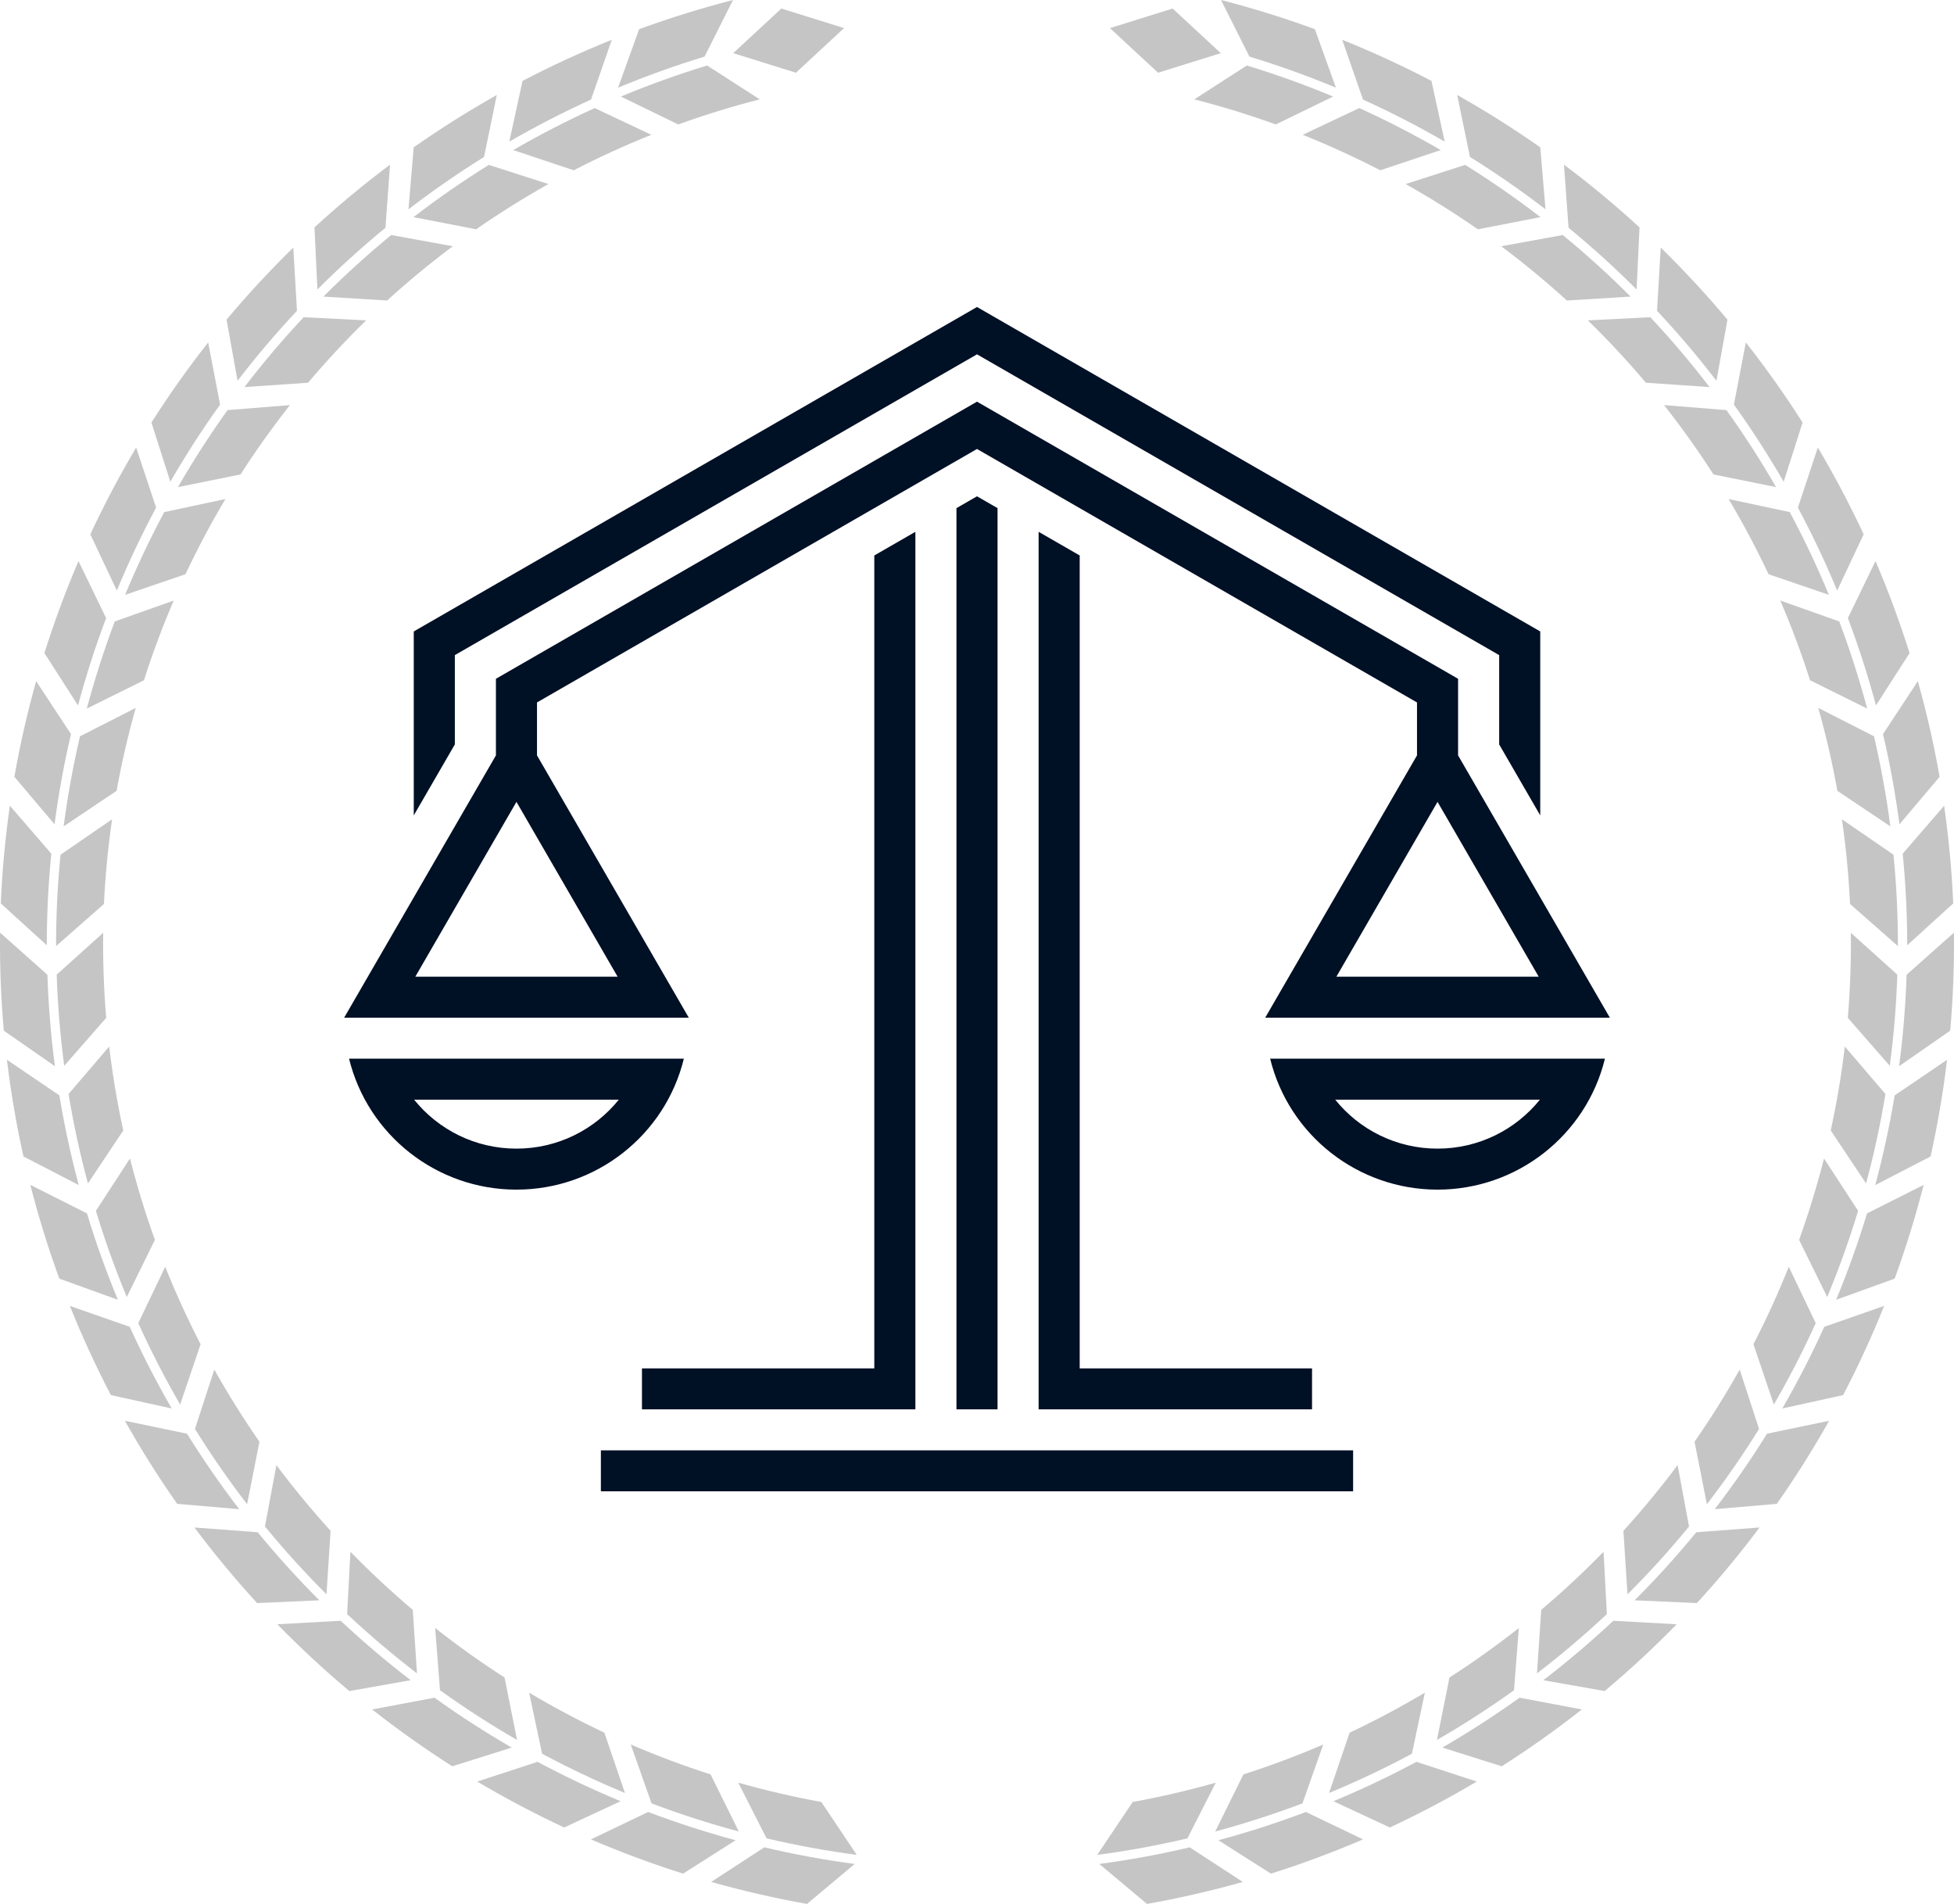 <svg xmlns="http://www.w3.org/2000/svg" width="117" height="114" viewBox="0 0 117 114" fill="none"><path fill-rule="evenodd" clip-rule="evenodd" d="M35.979 86.841V89.295H81.021V86.841H35.979ZM38.439 81.933V84.387H54.81V31.843L52.351 33.26V81.933H38.439ZM78.561 84.387V81.933H64.649V33.26L62.19 31.843V84.387H78.561ZM30.924 48.013L36.982 58.482H24.867L30.924 48.013ZM75.757 60.936H96.394L87.306 45.23V40.643L58.5 24.05L29.695 40.643V45.23L20.606 60.936H41.243L32.154 45.23V42.06L58.5 26.883L84.846 42.06V45.23L75.757 60.936ZM86.076 48.013L80.018 58.482H92.134L86.076 48.013ZM58.5 21.216L27.235 39.226V44.573L24.775 48.823V37.809L58.5 18.382L92.225 37.809V48.823L89.766 44.573V39.226L58.5 21.216ZM40.947 63.39C39.824 67.975 35.689 71.231 30.924 71.231C26.16 71.231 22.025 67.975 20.901 63.39H40.947ZM37.053 65.844H24.796C26.236 67.632 28.446 68.776 30.924 68.776C33.402 68.776 35.613 67.632 37.053 65.844ZM96.099 63.39C94.975 67.975 90.84 71.231 86.076 71.231C81.311 71.231 77.176 67.975 76.053 63.39H96.099ZM92.205 65.844H79.948C81.388 67.632 83.598 68.776 86.076 68.776C88.554 68.776 90.764 67.632 92.205 65.844ZM57.27 30.426V84.387H59.73V30.426L58.5 29.717L57.27 30.426Z" fill="#001025"></path><path fill-rule="evenodd" clip-rule="evenodd" d="M45.764 110.612C47.568 111.037 49.375 111.368 51.178 111.608L48.32 114C46.407 113.66 44.493 113.223 42.583 112.684L45.764 110.612Z" fill="#C5C5C5"></path><path fill-rule="evenodd" clip-rule="evenodd" d="M51.301 111.065C49.502 110.827 47.7 110.498 45.9 110.075L44.205 106.741C45.86 107.21 47.52 107.594 49.178 107.896L51.301 111.065Z" fill="#C5C5C5"></path><path fill-rule="evenodd" clip-rule="evenodd" d="M38.808 108.495C40.541 109.15 42.289 109.714 44.046 110.187L40.901 112.186C39.048 111.601 37.207 110.918 35.384 110.136L38.808 108.495Z" fill="#C5C5C5"></path><path fill-rule="evenodd" clip-rule="evenodd" d="M44.239 109.664C42.486 109.194 40.742 108.633 39.013 107.98L37.767 104.454C39.347 105.134 40.942 105.731 42.547 106.245L44.239 109.664Z" fill="#C5C5C5"></path><path fill-rule="evenodd" clip-rule="evenodd" d="M32.187 105.492C33.821 106.367 35.48 107.152 37.159 107.85L33.78 109.424C32.019 108.602 30.283 107.686 28.578 106.673L32.187 105.492Z" fill="#C5C5C5"></path><path fill-rule="evenodd" clip-rule="evenodd" d="M37.419 107.357C35.743 106.663 34.087 105.88 32.458 105.007L31.683 101.35C33.161 102.23 34.664 103.028 36.189 103.747L37.419 107.357Z" fill="#C5C5C5"></path><path fill-rule="evenodd" clip-rule="evenodd" d="M26.016 101.653C27.52 102.733 29.064 103.727 30.638 104.638L27.081 105.759C25.443 104.715 23.842 103.581 22.283 102.356L26.016 101.653Z" fill="#C5C5C5"></path><path fill-rule="evenodd" clip-rule="evenodd" d="M30.959 104.182C29.388 103.276 27.849 102.285 26.347 101.208L26.057 97.48C27.407 98.545 28.794 99.532 30.211 100.443L30.959 104.182Z" fill="#C5C5C5"></path><path fill-rule="evenodd" clip-rule="evenodd" d="M20.398 97.045C21.749 98.312 23.149 99.498 24.591 100.605L20.918 101.254C19.43 100.007 17.99 98.674 16.605 97.256L20.398 97.045Z" fill="#C5C5C5"></path><path fill-rule="evenodd" clip-rule="evenodd" d="M24.969 100.195C23.529 99.092 22.133 97.909 20.785 96.647L20.984 92.913C22.183 94.145 23.428 95.304 24.715 96.391L24.969 100.195Z" fill="#C5C5C5"></path><path fill-rule="evenodd" clip-rule="evenodd" d="M15.43 91.745C16.604 93.177 17.837 94.535 19.122 95.82L15.396 95.986C14.083 94.556 12.83 93.048 11.642 91.461L15.43 91.745Z" fill="#C5C5C5"></path><path fill-rule="evenodd" clip-rule="evenodd" d="M19.55 95.463C18.267 94.183 17.037 92.828 15.865 91.401L16.55 87.725C17.579 89.102 18.662 90.413 19.795 91.659L19.55 95.463Z" fill="#C5C5C5"></path><path fill-rule="evenodd" clip-rule="evenodd" d="M11.196 85.845C12.174 87.417 13.219 88.924 14.325 90.365L10.609 90.045C9.494 88.457 8.448 86.798 7.477 85.071L11.196 85.845Z" fill="#C5C5C5"></path><path fill-rule="evenodd" clip-rule="evenodd" d="M14.796 90.067C13.691 88.63 12.648 87.128 11.673 85.56L12.832 82.005C13.672 83.503 14.574 84.944 15.535 86.327L14.796 90.067Z" fill="#C5C5C5"></path><path fill-rule="evenodd" clip-rule="evenodd" d="M7.769 79.445C8.533 81.13 9.372 82.761 10.281 84.334L6.639 83.533C5.741 81.813 4.921 80.033 4.184 78.194L7.769 79.445Z" fill="#C5C5C5"></path><path fill-rule="evenodd" clip-rule="evenodd" d="M10.787 84.099C9.879 82.531 9.042 80.906 8.28 79.224L9.893 75.85C10.53 77.445 11.237 78.991 12.01 80.486L10.787 84.099Z" fill="#C5C5C5"></path><path fill-rule="evenodd" clip-rule="evenodd" d="M5.207 72.654C5.744 74.424 6.364 76.15 7.059 77.827L3.553 76.56C2.887 74.738 2.306 72.866 1.816 70.947L5.207 72.654Z" fill="#C5C5C5"></path><path fill-rule="evenodd" clip-rule="evenodd" d="M7.592 77.66C6.897 75.988 6.278 74.267 5.742 72.501L7.783 69.366C8.206 71.03 8.705 72.655 9.275 74.238L7.592 77.66Z" fill="#C5C5C5"></path><path fill-rule="evenodd" clip-rule="evenodd" d="M3.555 65.588C3.856 67.413 4.244 69.204 4.715 70.957L1.404 69.245C0.982 67.352 0.651 65.421 0.415 63.455L3.555 65.588Z" fill="#C5C5C5"></path><path fill-rule="evenodd" clip-rule="evenodd" d="M5.265 70.861C4.794 69.113 4.405 67.326 4.105 65.506L6.537 62.662C6.74 64.367 7.022 66.043 7.381 67.687L5.265 70.861Z" fill="#C5C5C5"></path><path fill-rule="evenodd" clip-rule="evenodd" d="M2.839 58.366C2.899 60.215 3.05 62.042 3.288 63.841L0.228 61.713C0.057 59.781 -0.019 57.823 0.004 55.843L2.839 58.366Z" fill="#C5C5C5"></path><path fill-rule="evenodd" clip-rule="evenodd" d="M3.846 63.818C3.607 62.023 3.455 60.202 3.395 58.357L6.178 55.854C6.156 57.571 6.218 59.269 6.358 60.946L3.846 63.818Z" fill="#C5C5C5"></path><path fill-rule="evenodd" clip-rule="evenodd" d="M3.072 51.114C2.891 52.955 2.802 54.785 2.802 56.6L0.047 54.093C0.129 52.155 0.31 50.204 0.591 48.244L3.072 51.114Z" fill="#C5C5C5"></path><path fill-rule="evenodd" clip-rule="evenodd" d="M3.358 56.65C3.356 54.839 3.443 53.013 3.624 51.177L6.71 49.056C6.465 50.756 6.304 52.448 6.224 54.128L3.358 56.65Z" fill="#C5C5C5"></path><path fill-rule="evenodd" clip-rule="evenodd" d="M4.25 43.953C3.83 45.755 3.503 47.558 3.266 49.358L0.862 46.513C1.197 44.603 1.63 42.692 2.165 40.785L4.25 43.953Z" fill="#C5C5C5"></path><path fill-rule="evenodd" clip-rule="evenodd" d="M3.811 49.479C4.045 47.684 4.371 45.885 4.79 44.087L8.127 42.387C7.661 44.04 7.28 45.696 6.982 47.352L3.811 49.479Z" fill="#C5C5C5"></path><path fill-rule="evenodd" clip-rule="evenodd" d="M6.354 37.007C5.702 38.739 5.142 40.484 4.672 42.238L2.66 39.105C3.242 37.255 3.921 35.416 4.7 33.595L6.354 37.007Z" fill="#C5C5C5"></path><path fill-rule="evenodd" clip-rule="evenodd" d="M5.197 42.428C5.664 40.679 6.221 38.937 6.872 37.21L10.402 35.958C9.724 37.536 9.13 39.129 8.619 40.732L5.197 42.428Z" fill="#C5C5C5"></path><path fill-rule="evenodd" clip-rule="evenodd" d="M9.347 30.394C8.474 32.025 7.691 33.683 6.996 35.361L5.41 31.993C6.229 30.234 7.143 28.5 8.153 26.795L9.347 30.394Z" fill="#C5C5C5"></path><path fill-rule="evenodd" clip-rule="evenodd" d="M7.491 35.618C8.183 33.944 8.963 32.291 9.833 30.663L13.497 29.88C12.619 31.357 11.822 32.859 11.106 34.381L7.491 35.618Z" fill="#C5C5C5"></path><path fill-rule="evenodd" clip-rule="evenodd" d="M13.178 24.226C12.1 25.73 11.107 27.273 10.199 28.846L9.067 25.3C10.108 23.663 11.24 22.062 12.465 20.503L13.178 24.226Z" fill="#C5C5C5"></path><path fill-rule="evenodd" clip-rule="evenodd" d="M10.656 29.165C11.56 27.595 12.55 26.056 13.625 24.556L17.36 24.256C16.297 25.606 15.311 26.992 14.401 28.409L10.656 29.165Z" fill="#C5C5C5"></path><path fill-rule="evenodd" clip-rule="evenodd" d="M17.782 18.609C16.516 19.96 15.33 21.36 14.224 22.801L13.565 19.139C14.811 17.651 16.143 16.211 17.561 14.825L17.782 18.609Z" fill="#C5C5C5"></path><path fill-rule="evenodd" clip-rule="evenodd" d="M14.636 23.178C15.737 21.738 16.92 20.342 18.182 18.994L21.924 19.182C20.693 20.382 19.535 21.628 18.448 22.915L14.636 23.178Z" fill="#C5C5C5"></path><path fill-rule="evenodd" clip-rule="evenodd" d="M23.08 13.638C21.649 14.813 20.29 16.047 19.006 17.332L18.83 13.615C20.26 12.302 21.768 11.048 23.355 9.858L23.08 13.638Z" fill="#C5C5C5"></path><path fill-rule="evenodd" clip-rule="evenodd" d="M19.365 17.759C20.645 16.475 21.999 15.244 23.427 14.072L27.112 14.745C25.735 15.775 24.424 16.86 23.179 17.994L19.365 17.759Z" fill="#C5C5C5"></path><path fill-rule="evenodd" clip-rule="evenodd" d="M28.983 9.398C27.41 10.377 25.902 11.424 24.46 12.532L24.771 8.823C26.36 7.707 28.02 6.66 29.748 5.686L28.983 9.398Z" fill="#C5C5C5"></path><path fill-rule="evenodd" clip-rule="evenodd" d="M24.76 13.001C26.197 11.895 27.701 10.85 29.269 9.873L32.836 11.02C31.336 11.862 29.894 12.767 28.511 13.73L24.76 13.001Z" fill="#C5C5C5"></path><path fill-rule="evenodd" clip-rule="evenodd" d="M35.388 5.962C33.701 6.728 32.069 7.57 30.495 8.481L31.288 4.844C33.01 3.945 34.792 3.122 36.633 2.382L35.388 5.962Z" fill="#C5C5C5"></path><path fill-rule="evenodd" clip-rule="evenodd" d="M30.732 8.986C32.301 8.076 33.928 7.235 35.611 6.471L38.997 8.072C37.4 8.712 35.852 9.421 34.355 10.196L30.732 8.986Z" fill="#C5C5C5"></path><path fill-rule="evenodd" clip-rule="evenodd" d="M42.188 3.389C40.415 3.929 38.687 4.551 37.008 5.25L38.269 1.748C40.093 1.079 41.967 0.495 43.889 0L42.188 3.389Z" fill="#C5C5C5"></path><path fill-rule="evenodd" clip-rule="evenodd" d="M37.176 5.781C38.851 5.082 40.574 4.461 42.342 3.922L45.49 5.949C43.824 6.376 42.196 6.878 40.611 7.451L37.176 5.781Z" fill="#C5C5C5"></path><path fill-rule="evenodd" clip-rule="evenodd" d="M50.54 1.683L46.785 0.511L43.903 3.183L47.657 4.355L50.54 1.683Z" fill="#C5C5C5"></path><path fill-rule="evenodd" clip-rule="evenodd" d="M71.236 110.612C69.432 111.037 67.625 111.368 65.822 111.608L68.68 114C70.593 113.66 72.507 113.223 74.417 112.684L71.236 110.612Z" fill="#C5C5C5"></path><path fill-rule="evenodd" clip-rule="evenodd" d="M65.699 111.065C67.498 110.827 69.3 110.498 71.1 110.075L72.795 106.741C71.14 107.21 69.48 107.594 67.822 107.896L65.699 111.065Z" fill="#C5C5C5"></path><path fill-rule="evenodd" clip-rule="evenodd" d="M78.193 108.495C76.459 109.15 74.711 109.714 72.954 110.187L76.1 112.186C77.952 111.601 79.794 110.918 81.616 110.136L78.193 108.495Z" fill="#C5C5C5"></path><path fill-rule="evenodd" clip-rule="evenodd" d="M72.762 109.664C74.514 109.194 76.258 108.633 77.987 107.98L79.233 104.454C77.653 105.134 76.058 105.731 74.453 106.245L72.762 109.664Z" fill="#C5C5C5"></path><path fill-rule="evenodd" clip-rule="evenodd" d="M84.813 105.492C83.18 106.367 81.52 107.152 79.841 107.85L83.221 109.424C84.981 108.602 86.717 107.686 88.423 106.673L84.813 105.492Z" fill="#C5C5C5"></path><path fill-rule="evenodd" clip-rule="evenodd" d="M79.581 107.357C81.257 106.663 82.913 105.88 84.542 105.007L85.317 101.35C83.839 102.23 82.335 103.028 80.811 103.747L79.581 107.357Z" fill="#C5C5C5"></path><path fill-rule="evenodd" clip-rule="evenodd" d="M90.985 101.653C89.48 102.733 87.937 103.727 86.363 104.638L89.919 105.759C91.557 104.715 93.159 103.581 94.718 102.356L90.985 101.653Z" fill="#C5C5C5"></path><path fill-rule="evenodd" clip-rule="evenodd" d="M86.041 104.182C87.612 103.276 89.151 102.285 90.653 101.208L90.944 97.48C89.594 98.545 88.207 99.532 86.79 100.443L86.041 104.182Z" fill="#C5C5C5"></path><path fill-rule="evenodd" clip-rule="evenodd" d="M96.602 97.045C95.251 98.312 93.851 99.498 92.409 100.605L96.082 101.254C97.57 100.007 99.01 98.674 100.395 97.256L96.602 97.045Z" fill="#C5C5C5"></path><path fill-rule="evenodd" clip-rule="evenodd" d="M92.031 100.195C93.47 99.092 94.867 97.909 96.215 96.647L96.016 92.913C94.817 94.145 93.571 95.304 92.285 96.391L92.031 100.195Z" fill="#C5C5C5"></path><path fill-rule="evenodd" clip-rule="evenodd" d="M101.57 91.745C100.396 93.177 99.163 94.535 97.878 95.82L101.604 95.986C102.917 94.556 104.17 93.048 105.358 91.461L101.57 91.745Z" fill="#C5C5C5"></path><path fill-rule="evenodd" clip-rule="evenodd" d="M97.45 95.463C98.732 94.183 99.963 92.828 101.135 91.401L100.45 87.725C99.421 89.102 98.338 90.413 97.205 91.659L97.45 95.463Z" fill="#C5C5C5"></path><path fill-rule="evenodd" clip-rule="evenodd" d="M105.804 85.845C104.827 87.417 103.782 88.924 102.675 90.365L106.391 90.045C107.506 88.457 108.551 86.798 109.523 85.071L105.804 85.845Z" fill="#C5C5C5"></path><path fill-rule="evenodd" clip-rule="evenodd" d="M102.204 90.067C103.309 88.63 104.352 87.128 105.327 85.56L104.168 82.005C103.328 83.503 102.426 84.944 101.465 86.327L102.204 90.067Z" fill="#C5C5C5"></path><path fill-rule="evenodd" clip-rule="evenodd" d="M109.231 79.445C108.467 81.13 107.628 82.761 106.719 84.334L110.361 83.533C111.258 81.813 112.079 80.033 112.816 78.194L109.231 79.445Z" fill="#C5C5C5"></path><path fill-rule="evenodd" clip-rule="evenodd" d="M106.213 84.099C107.121 82.531 107.959 80.906 108.72 79.224L107.107 75.85C106.47 77.445 105.763 78.991 104.991 80.486L106.213 84.099Z" fill="#C5C5C5"></path><path fill-rule="evenodd" clip-rule="evenodd" d="M111.792 72.654C111.256 74.424 110.636 76.15 109.941 77.827L113.447 76.56C114.112 74.738 114.693 72.866 115.184 70.947L111.792 72.654Z" fill="#C5C5C5"></path><path fill-rule="evenodd" clip-rule="evenodd" d="M109.408 77.66C110.103 75.988 110.722 74.267 111.258 72.501L109.217 69.366C108.793 71.03 108.295 72.655 107.724 74.238L109.408 77.66Z" fill="#C5C5C5"></path><path fill-rule="evenodd" clip-rule="evenodd" d="M113.446 65.588C113.144 67.413 112.756 69.204 112.285 70.957L115.597 69.245C116.018 67.352 116.349 65.421 116.586 63.455L113.446 65.588Z" fill="#C5C5C5"></path><path fill-rule="evenodd" clip-rule="evenodd" d="M111.735 70.861C112.206 69.113 112.595 67.326 112.895 65.506L110.463 62.662C110.261 64.367 109.978 66.043 109.619 67.687L111.735 70.861Z" fill="#C5C5C5"></path><path fill-rule="evenodd" clip-rule="evenodd" d="M114.161 58.366C114.101 60.215 113.95 62.042 113.712 63.841L116.772 61.713C116.943 59.781 117.019 57.823 116.996 55.843L114.161 58.366Z" fill="#C5C5C5"></path><path fill-rule="evenodd" clip-rule="evenodd" d="M113.155 63.818C113.393 62.023 113.545 60.202 113.606 58.357L110.823 55.854C110.845 57.571 110.783 59.269 110.643 60.946L113.155 63.818Z" fill="#C5C5C5"></path><path fill-rule="evenodd" clip-rule="evenodd" d="M113.928 51.114C114.11 52.955 114.198 54.785 114.198 56.6L116.953 54.093C116.87 52.155 116.69 50.204 116.409 48.244L113.928 51.114Z" fill="#C5C5C5"></path><path fill-rule="evenodd" clip-rule="evenodd" d="M113.642 56.65C113.644 54.839 113.557 53.013 113.376 51.177L110.29 49.056C110.535 50.756 110.696 52.448 110.776 54.128L113.642 56.65Z" fill="#C5C5C5"></path><path fill-rule="evenodd" clip-rule="evenodd" d="M112.75 43.953C113.17 45.755 113.497 47.558 113.734 49.358L116.138 46.513C115.803 44.603 115.369 42.692 114.835 40.785L112.75 43.953Z" fill="#C5C5C5"></path><path fill-rule="evenodd" clip-rule="evenodd" d="M113.189 49.479C112.954 47.684 112.629 45.885 112.21 44.087L108.873 42.387C109.339 44.04 109.72 45.696 110.017 47.352L113.189 49.479Z" fill="#C5C5C5"></path><path fill-rule="evenodd" clip-rule="evenodd" d="M110.646 37.007C111.298 38.739 111.858 40.484 112.328 42.238L114.34 39.105C113.758 37.255 113.079 35.416 112.3 33.595L110.646 37.007Z" fill="#C5C5C5"></path><path fill-rule="evenodd" clip-rule="evenodd" d="M111.803 42.428C111.336 40.679 110.779 38.937 110.129 37.21L106.598 35.958C107.276 37.536 107.869 39.129 108.381 40.732L111.803 42.428Z" fill="#C5C5C5"></path><path fill-rule="evenodd" clip-rule="evenodd" d="M107.653 30.394C108.526 32.025 109.309 33.683 110.004 35.361L111.59 31.993C110.771 30.234 109.858 28.5 108.847 26.795L107.653 30.394Z" fill="#C5C5C5"></path><path fill-rule="evenodd" clip-rule="evenodd" d="M109.509 35.618C108.817 33.944 108.037 32.291 107.167 30.663L103.503 29.88C104.381 31.357 105.178 32.859 105.894 34.381L109.509 35.618Z" fill="#C5C5C5"></path><path fill-rule="evenodd" clip-rule="evenodd" d="M103.822 24.226C104.9 25.73 105.893 27.273 106.801 28.846L107.934 25.3C106.893 23.663 105.76 22.062 104.536 20.503L103.822 24.226Z" fill="#C5C5C5"></path><path fill-rule="evenodd" clip-rule="evenodd" d="M106.344 29.165C105.44 27.595 104.45 26.056 103.375 24.556L99.64 24.256C100.703 25.606 101.689 26.992 102.599 28.409L106.344 29.165Z" fill="#C5C5C5"></path><path fill-rule="evenodd" clip-rule="evenodd" d="M99.218 18.609C100.484 19.96 101.67 21.36 102.776 22.801L103.435 19.139C102.189 17.651 100.857 16.211 99.439 14.825L99.218 18.609Z" fill="#C5C5C5"></path><path fill-rule="evenodd" clip-rule="evenodd" d="M102.363 23.178C101.262 21.738 100.08 20.342 98.818 18.994L95.076 19.182C96.306 20.382 97.465 21.628 98.551 22.915L102.363 23.178Z" fill="#C5C5C5"></path><path fill-rule="evenodd" clip-rule="evenodd" d="M93.92 13.638C95.352 14.813 96.71 16.047 97.995 17.332L98.17 13.615C96.741 12.302 95.232 11.048 93.646 9.858L93.92 13.638Z" fill="#C5C5C5"></path><path fill-rule="evenodd" clip-rule="evenodd" d="M97.635 17.759C96.355 16.475 95.001 15.244 93.573 14.072L89.888 14.745C91.264 15.775 92.576 16.86 93.821 17.994L97.635 17.759Z" fill="#C5C5C5"></path><path fill-rule="evenodd" clip-rule="evenodd" d="M88.017 9.398C89.591 10.377 91.098 11.424 92.54 12.532L92.229 8.823C90.639 7.707 88.98 6.66 87.252 5.686L88.017 9.398Z" fill="#C5C5C5"></path><path fill-rule="evenodd" clip-rule="evenodd" d="M92.24 13.001C90.803 11.895 89.299 10.85 87.731 9.873L84.164 11.02C85.664 11.862 87.106 12.767 88.488 13.73L92.24 13.001Z" fill="#C5C5C5"></path><path fill-rule="evenodd" clip-rule="evenodd" d="M81.612 5.962C83.3 6.728 84.931 7.57 86.505 8.481L85.712 4.844C83.99 3.945 82.208 3.122 80.368 2.382L81.612 5.962Z" fill="#C5C5C5"></path><path fill-rule="evenodd" clip-rule="evenodd" d="M86.268 8.986C84.699 8.076 83.072 7.235 81.389 6.471L78.003 8.072C79.6 8.712 81.148 9.421 82.644 10.196L86.268 8.986Z" fill="#C5C5C5"></path><path fill-rule="evenodd" clip-rule="evenodd" d="M74.812 3.389C76.585 3.929 78.313 4.551 79.992 5.25L78.731 1.748C76.907 1.079 75.033 0.495 73.111 0L74.812 3.389Z" fill="#C5C5C5"></path><path fill-rule="evenodd" clip-rule="evenodd" d="M79.824 5.781C78.149 5.082 76.426 4.461 74.658 3.922L71.51 5.949C73.176 6.376 74.804 6.878 76.389 7.451L79.824 5.781Z" fill="#C5C5C5"></path><path fill-rule="evenodd" clip-rule="evenodd" d="M66.46 1.683L70.215 0.511L73.097 3.183L69.342 4.355L66.46 1.683Z" fill="#C5C5C5"></path></svg>